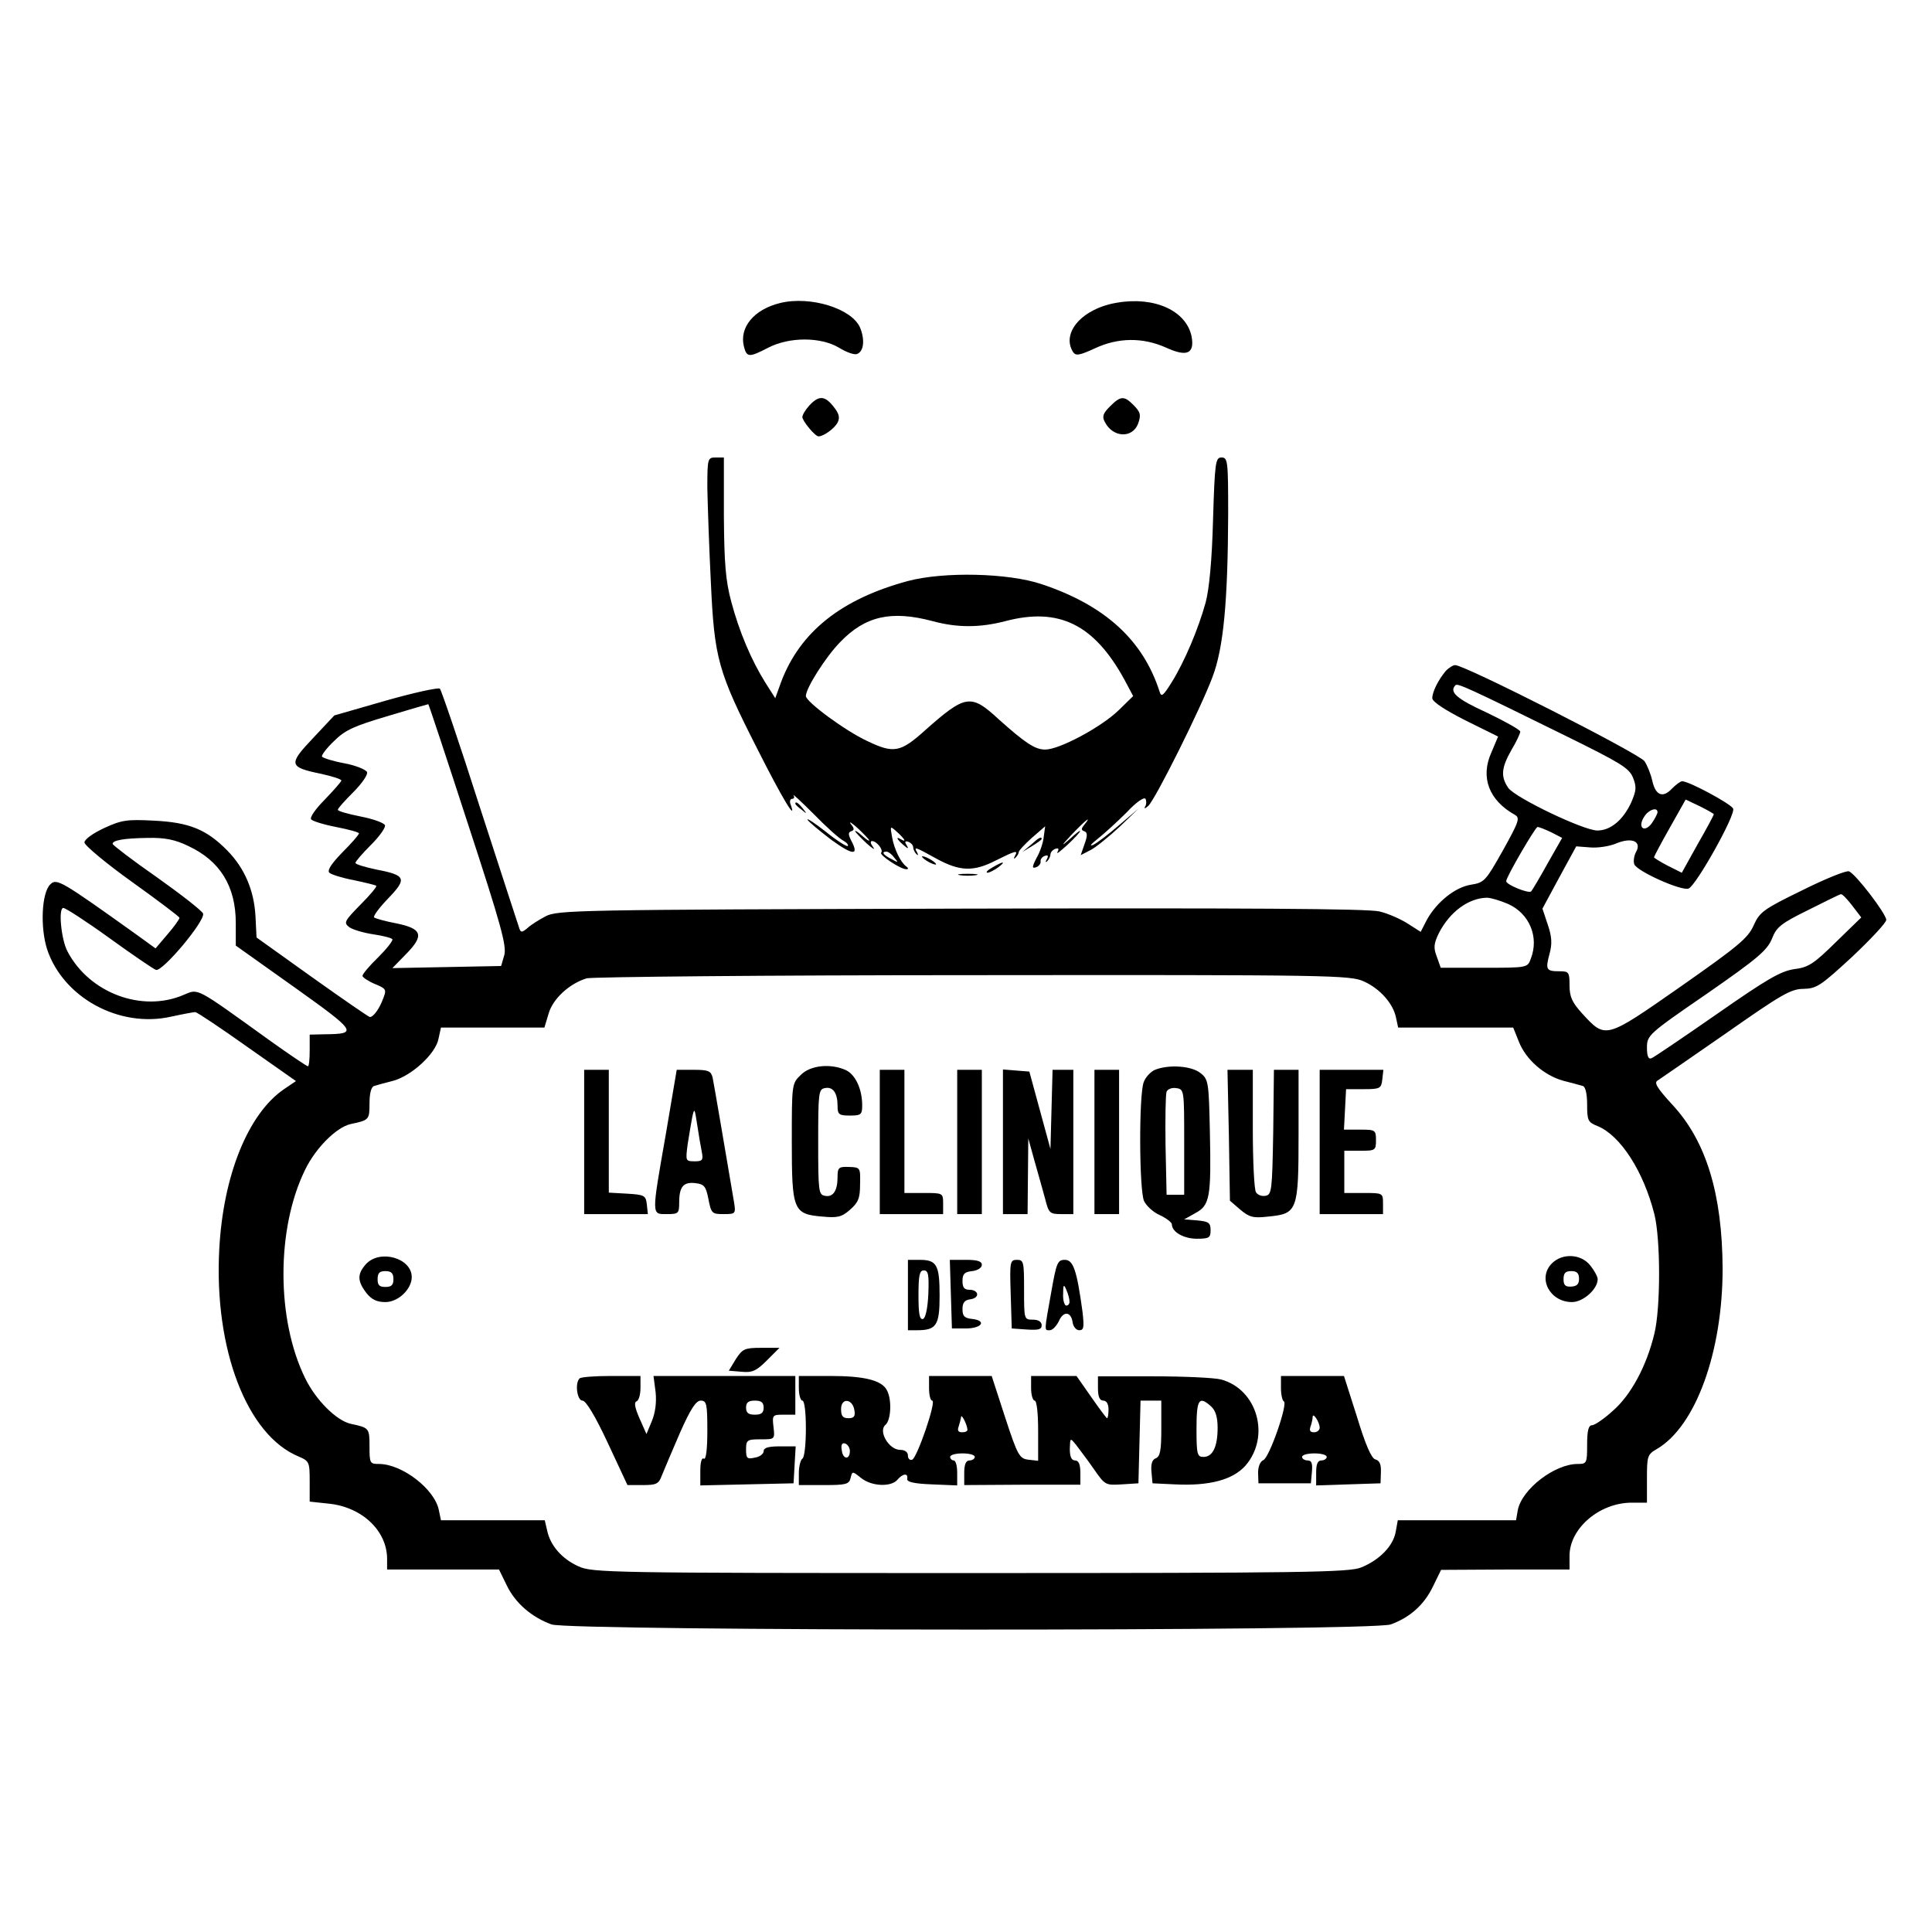 <?xml version="1.0" standalone="no"?>
<!DOCTYPE svg PUBLIC "-//W3C//DTD SVG 20010904//EN"
 "http://www.w3.org/TR/2001/REC-SVG-20010904/DTD/svg10.dtd">
<svg version="1.0" xmlns="http://www.w3.org/2000/svg"
 width="549pt" height="549pt" viewBox="0 0 549 549"
 preserveAspectRatio="xMidYMid meet">
<g transform="translate(0,549) scale(0.1,-0.1)"
fill="#000000" stroke="none">
<path d="M2217 4629 c-74 -18 -117 -69 -103 -124 8 -31 15 -31 69 -3 60 31
149 31 201 0 21 -13 44 -21 51 -18 20 7 23 41 9 75 -23 54 -141 91 -227 70z"/>
<path d="M3175 4630 c-99 -16 -160 -85 -126 -140 8 -12 18 -10 62 10 66 31
136 32 203 2 59 -27 81 -17 72 32 -15 73 -105 114 -211 96z"/>
<path d="M2300 4338 c-11 -12 -20 -27 -20 -33 0 -11 36 -55 46 -55 14 0 45 22
54 39 7 14 5 25 -11 45 -25 32 -42 33 -69 4z"/>
<path d="M3154 4335 c-20 -20 -23 -29 -14 -45 23 -44 78 -46 94 -4 9 25 7 33
-14 54 -26 26 -36 25 -66 -5z"/>
<path d="M2010 4103 c1 -49 5 -169 10 -268 10 -217 20 -253 133 -475 70 -139
112 -208 94 -157 -4 9 -2 17 4 17 6 0 7 5 4 10 -4 6 22 -18 57 -53 35 -36 72
-69 83 -75 11 -6 17 -13 14 -16 -2 -3 -31 15 -63 41 -32 25 -55 40 -51 33 4
-6 35 -32 68 -57 61 -44 79 -45 56 -2 -9 18 -9 24 0 27 9 3 9 8 -1 20 -7 10 2
4 20 -12 18 -17 32 -32 32 -34 0 -3 -9 3 -20 13 -11 10 -20 16 -20 13 0 -2 14
-17 32 -34 18 -16 26 -21 19 -11 -7 9 -9 17 -3 17 13 0 33 -25 26 -33 -7 -6
55 -47 71 -47 7 0 7 3 0 8 -16 12 -34 49 -40 83 -6 33 -6 33 15 14 21 -19 27
-30 10 -20 -16 10 -11 -1 7 -16 14 -12 16 -12 9 0 -6 9 -4 12 5 9 8 -3 14 -10
14 -16 0 -5 4 -14 9 -19 5 -5 6 -3 2 5 -10 17 -6 16 55 -18 66 -36 105 -38
169 -5 56 28 64 30 54 13 -4 -8 -3 -10 2 -5 5 5 9 12 9 16 0 4 17 22 37 40
l38 33 -4 -29 c-1 -15 -10 -43 -20 -60 -14 -27 -14 -32 -1 -27 8 3 13 11 12
16 -1 6 4 13 12 16 9 3 11 0 6 -9 -5 -8 -4 -11 1 -6 5 5 9 14 9 19 0 6 6 13
14 16 9 3 11 0 6 -9 -4 -8 8 2 28 20 46 43 49 56 5 15 -24 -21 -22 -17 7 14
37 39 61 59 36 28 -9 -11 -9 -15 0 -18 9 -3 10 -12 1 -36 l-11 -32 29 15 c15
8 52 38 82 66 l53 51 -54 -46 c-30 -26 -64 -52 -75 -57 -12 -5 -5 3 14 18 19
15 56 49 82 75 26 28 49 44 53 38 3 -5 3 -16 -1 -22 -4 -7 0 -6 9 2 21 20 149
277 182 365 32 83 44 217 45 463 0 152 -1 162 -19 162 -17 0 -19 -13 -24 -177
-3 -115 -11 -198 -21 -235 -21 -76 -60 -168 -96 -226 -25 -40 -30 -44 -35 -27
-47 146 -155 245 -335 305 -95 32 -278 36 -380 9 -189 -51 -306 -144 -360
-286 l-17 -47 -28 44 c-40 64 -74 144 -97 230 -16 60 -20 108 -21 243 l0 167
-23 0 c-23 0 -24 -2 -24 -87z m640 -378 c70 -19 134 -19 207 0 152 40 252 -9
338 -166 l25 -47 -42 -41 c-50 -48 -168 -111 -208 -111 -29 0 -57 19 -132 86
-79 73 -94 71 -209 -31 -70 -63 -89 -67 -164 -31 -63 29 -175 112 -175 128 0
23 57 112 97 153 72 75 146 91 263 60z m-109 -672 c13 -15 12 -15 -8 -4 -24
12 -29 21 -14 21 5 0 15 -7 22 -17z"/>
<path d="M4108 3583 c-21 -25 -38 -59 -38 -77 0 -10 35 -33 94 -63 l93 -46
-19 -45 c-32 -71 -7 -136 66 -177 16 -9 13 -18 -33 -101 -49 -87 -53 -92 -91
-98 -45 -7 -97 -49 -125 -99 l-18 -35 -36 23 c-20 13 -56 29 -81 35 -32 8
-385 10 -1190 8 -1096 -3 -1146 -4 -1180 -22 -19 -10 -43 -25 -52 -34 -15 -12
-18 -12 -22 -1 -3 8 -53 163 -112 344 -58 182 -110 334 -114 338 -4 4 -73 -11
-154 -34 l-146 -42 -61 -65 c-70 -74 -69 -82 24 -101 31 -7 57 -15 57 -19 0
-3 -21 -27 -46 -53 -26 -26 -44 -51 -40 -57 3 -5 35 -15 71 -22 36 -7 65 -15
65 -18 0 -4 -21 -28 -47 -54 -31 -32 -44 -51 -37 -58 5 -5 37 -15 69 -21 33
-7 62 -14 64 -16 3 -2 -17 -26 -45 -54 -46 -47 -48 -51 -31 -64 10 -7 41 -16
68 -20 27 -4 51 -10 54 -14 2 -4 -16 -27 -40 -51 -25 -24 -45 -48 -45 -53 0
-4 16 -15 35 -23 32 -13 34 -16 24 -41 -11 -30 -28 -53 -38 -53 -3 0 -77 51
-164 113 l-158 113 -3 60 c-4 74 -31 137 -80 187 -59 60 -108 80 -208 85 -77
4 -92 2 -142 -21 -32 -15 -56 -32 -56 -41 0 -8 61 -59 135 -112 74 -53 135
-99 135 -102 0 -4 -15 -25 -34 -47 l-34 -40 -58 42 c-210 150 -223 158 -241
140 -25 -24 -29 -123 -9 -185 46 -137 205 -224 352 -191 32 7 64 13 69 13 6
-1 72 -45 148 -99 l138 -97 -34 -23 c-102 -70 -173 -245 -184 -456 -15 -283
79 -528 226 -588 30 -13 31 -16 31 -71 l0 -57 56 -6 c93 -10 164 -77 164 -157
l0 -30 159 0 159 0 22 -45 c24 -50 70 -90 127 -111 55 -19 2330 -20 2385 0 55
20 95 56 120 108 l23 47 183 1 182 0 0 39 c0 78 85 151 177 151 l43 0 0 68 c0
64 1 69 29 85 110 65 186 276 186 512 -1 213 -47 363 -143 466 -44 48 -53 63
-41 69 7 5 95 65 194 134 157 110 184 126 220 126 37 1 48 8 138 91 53 50 97
97 97 105 0 17 -87 131 -106 138 -7 3 -67 -21 -133 -54 -111 -54 -121 -62
-138 -100 -16 -36 -44 -59 -208 -174 -215 -150 -212 -149 -280 -75 -28 31 -35
47 -35 79 0 37 -2 40 -28 40 -38 0 -41 4 -29 49 8 29 7 49 -5 84 l-15 45 48
89 48 88 39 -3 c22 -2 55 3 74 11 45 19 74 6 57 -24 -6 -11 -8 -27 -5 -35 8
-20 133 -76 154 -69 21 7 134 209 127 227 -5 13 -125 78 -145 78 -5 0 -18 -10
-29 -21 -26 -28 -47 -19 -56 23 -4 18 -14 43 -22 55 -14 21 -510 273 -538 273
-6 0 -19 -8 -27 -17z m343 -185 c152 -75 178 -90 189 -117 11 -27 10 -37 -5
-72 -23 -49 -58 -79 -96 -79 -39 0 -233 93 -253 121 -22 32 -20 57 9 108 14
23 25 47 25 52 0 5 -43 29 -95 54 -86 39 -108 59 -89 78 6 6 37 -8 315 -145z
m-3121 -250 c94 -287 110 -346 103 -372 l-9 -31 -154 -3 -155 -3 39 40 c52 53
46 72 -27 87 -32 6 -60 14 -64 17 -3 4 15 28 40 54 54 56 51 66 -33 82 -33 7
-60 15 -60 19 0 4 20 27 44 51 24 24 42 49 40 56 -3 7 -34 18 -70 25 -35 7
-64 15 -64 19 0 4 20 26 44 50 24 24 42 50 39 57 -3 7 -32 19 -64 25 -33 6
-61 15 -64 19 -2 4 13 24 34 44 32 32 58 43 152 71 63 19 115 34 116 34 1 1
52 -153 113 -341z m3540 28 c0 -2 -20 -40 -46 -85 l-45 -81 -40 20 c-21 11
-39 22 -39 24 0 2 20 40 45 84 l45 80 40 -19 c22 -11 40 -21 40 -23z m-160 6
c0 -4 -7 -18 -16 -31 -21 -29 -42 -13 -22 18 12 20 38 29 38 13z m-302 -57
l31 -16 -41 -72 c-22 -40 -43 -75 -47 -80 -7 -7 -71 19 -71 29 0 12 83 154 89
154 5 0 22 -7 39 -15z m-3873 -39 c90 -42 135 -114 135 -219 l0 -64 166 -118
c178 -127 182 -133 87 -134 l-43 -1 0 -45 c0 -25 -2 -45 -5 -45 -3 0 -52 33
-108 73 -214 154 -202 148 -245 130 -118 -51 -268 5 -330 123 -18 33 -27 124
-12 124 6 0 65 -38 130 -85 65 -47 125 -88 133 -91 18 -7 141 140 134 160 -3
8 -62 54 -131 103 -69 48 -125 91 -126 95 0 10 30 16 100 17 49 1 78 -5 115
-23z m4728 -169 l26 -34 -72 -70 c-63 -62 -78 -72 -119 -77 -39 -6 -78 -29
-220 -128 -95 -66 -179 -123 -185 -125 -9 -4 -13 6 -13 30 0 35 4 39 170 153
144 100 171 123 185 156 13 34 26 44 103 82 48 24 90 45 93 45 4 1 18 -14 32
-32z m-977 4 c60 -27 88 -94 64 -155 -9 -26 -10 -26 -133 -26 l-123 0 -11 31
c-10 26 -9 37 6 68 31 60 84 99 136 100 11 0 38 -8 61 -18z m-410 -220 c46
-21 83 -63 91 -103 l6 -28 163 0 164 0 16 -40 c20 -51 72 -96 126 -111 24 -6
49 -13 56 -15 7 -2 12 -22 12 -52 0 -46 2 -51 30 -62 65 -27 130 -128 161
-250 18 -71 18 -268 0 -340 -22 -92 -67 -175 -118 -219 -25 -23 -52 -41 -59
-41 -10 0 -14 -15 -14 -55 0 -53 -1 -55 -27 -55 -65 0 -158 -71 -170 -131 l-5
-29 -168 0 -168 0 -6 -33 c-7 -40 -46 -80 -98 -101 -33 -14 -163 -16 -1110
-16 -1023 0 -1075 1 -1114 19 -47 21 -80 59 -89 101 l-7 30 -148 0 -147 0 -6
29 c-12 60 -105 131 -170 131 -26 0 -27 2 -27 50 0 52 -1 53 -53 64 -41 9
-100 68 -130 130 -82 167 -82 425 0 592 30 62 89 121 130 130 52 11 53 12 53
59 0 28 5 47 13 49 6 2 31 9 55 15 53 15 120 77 128 119 l7 32 147 0 147 0 12
40 c12 42 59 85 108 100 15 4 510 9 1098 9 1021 1 1072 0 1111 -18z"/>
<path d="M2275 2435 c-25 -24 -25 -27 -25 -188 0 -196 4 -207 86 -214 43 -4
55 -2 79 19 24 21 29 33 29 73 1 47 1 48 -32 49 -29 1 -32 -2 -32 -29 0 -39
-13 -58 -36 -53 -18 3 -19 14 -19 153 0 139 1 150 19 153 23 5 36 -14 36 -50
0 -25 4 -28 35 -28 32 0 35 3 35 29 0 46 -19 87 -46 100 -44 20 -102 14 -129
-14z"/>
<path d="M3282 2450 c-12 -5 -27 -21 -32 -35 -14 -36 -13 -308 1 -338 6 -13
26 -32 45 -40 19 -9 34 -21 34 -26 0 -22 34 -41 71 -41 35 0 39 3 39 24 0 21
-5 25 -37 28 l-38 3 32 18 c41 22 45 45 41 231 -3 141 -4 149 -27 167 -25 20
-89 25 -129 9z m83 -205 l0 -150 -25 0 -25 0 -3 140 c-1 76 0 145 3 153 3 7
15 12 27 10 23 -3 23 -5 23 -153z"/>
<path d="M1660 2245 l0 -205 91 0 90 0 -3 28 c-3 25 -7 27 -55 30 l-53 3 0
175 0 174 -35 0 -35 0 0 -205z"/>
<path d="M1892 2267 c-41 -234 -41 -227 3 -227 33 0 35 2 35 33 0 45 12 59 46
55 25 -3 30 -9 37 -45 8 -41 10 -43 43 -43 34 0 35 1 30 33 -21 124 -57 336
-61 355 -5 19 -12 22 -54 22 l-48 0 -31 -183z m102 -49 c5 -25 2 -28 -20 -28
-26 0 -26 1 -20 48 4 26 10 61 13 77 6 28 7 26 14 -20 4 -27 10 -62 13 -77z"/>
<path d="M2500 2245 l0 -205 90 0 90 0 0 30 c0 30 -1 30 -55 30 l-55 0 0 175
0 175 -35 0 -35 0 0 -205z"/>
<path d="M2720 2245 l0 -205 35 0 35 0 0 205 0 205 -35 0 -35 0 0 -205z"/>
<path d="M2850 2246 l0 -206 35 0 35 0 1 108 1 107 18 -65 c10 -36 24 -84 30
-107 10 -40 13 -43 45 -43 l35 0 0 205 0 205 -30 0 -29 0 -3 -112 -3 -113 -30
110 -30 110 -38 3 -37 3 0 -205z"/>
<path d="M3110 2245 l0 -205 35 0 35 0 0 205 0 205 -35 0 -35 0 0 -205z"/>
<path d="M3492 2264 l3 -186 29 -25 c26 -22 37 -25 80 -20 83 8 86 16 86 233
l0 184 -35 0 -35 0 -2 -177 c-3 -165 -4 -178 -22 -181 -10 -2 -22 2 -27 10 -5
7 -9 88 -9 181 l0 167 -36 0 -36 0 4 -186z"/>
<path d="M3750 2245 l0 -205 90 0 90 0 0 30 c0 30 -1 30 -55 30 l-55 0 0 60 0
60 45 0 c43 0 45 1 45 30 0 29 -2 30 -45 30 l-46 0 3 57 3 58 50 0 c47 0 50 2
53 28 l3 27 -90 0 -91 0 0 -205z"/>
<path d="M1040 1898 c-25 -28 -25 -48 1 -82 15 -19 30 -26 54 -26 37 0 75 37
75 71 0 54 -90 80 -130 37z m78 -43 c0 -17 -6 -22 -23 -22 -17 0 -22 5 -22 22
0 17 5 23 22 23 17 0 23 -6 23 -23z"/>
<path d="M4410 1900 c-42 -42 -6 -110 57 -110 32 0 73 37 73 65 0 7 -9 24 -21
39 -26 33 -79 36 -109 6z m77 -44 c0 -15 -6 -21 -22 -22 -17 -1 -22 4 -22 21
0 17 5 23 22 23 16 0 22 -6 22 -22z"/>
<path d="M2580 1810 l0 -100 26 0 c55 0 64 14 64 98 0 88 -8 102 -57 102 l-33
0 0 -100z m58 3 c-2 -42 -8 -68 -15 -71 -10 -3 -13 15 -13 67 0 57 3 71 15 71
13 0 15 -12 13 -67z"/>
<path d="M2702 1813 l3 -98 39 0 c46 0 61 22 19 27 -22 2 -28 8 -28 28 0 18 6
26 23 28 27 4 24 27 -4 27 -14 0 -19 7 -19 25 0 20 6 26 28 28 15 2 27 9 27
18 0 10 -13 14 -45 14 l-46 0 3 -97z"/>
<path d="M2872 1813 l3 -98 43 -3 c33 -2 42 0 42 12 0 10 -9 16 -25 16 -25 0
-25 1 -25 85 0 79 -1 85 -20 85 -20 0 -21 -5 -18 -97z"/>
<path d="M2987 1817 c-20 -112 -20 -107 -4 -107 8 0 19 12 26 26 13 30 35 27
39 -4 2 -12 10 -22 19 -22 13 0 14 9 9 53 -16 117 -26 147 -50 147 -21 0 -24
-8 -39 -93z m52 -24 c1 -7 -3 -13 -9 -13 -5 0 -10 15 -9 33 0 27 2 29 9 12 5
-11 9 -26 9 -32z"/>
<path d="M2091 1628 l-20 -33 36 -3 c30 -3 42 2 72 32 l36 36 -52 0 c-47 0
-53 -3 -72 -32z"/>
<path d="M1647 1573 c-14 -13 -7 -63 8 -63 10 0 36 -43 72 -120 l56 -120 44 0
c38 0 45 3 54 28 6 15 29 69 51 120 30 68 46 92 59 92 17 0 19 -9 19 -86 0
-54 -4 -83 -10 -79 -6 4 -10 -10 -10 -35 l0 -41 133 3 132 3 3 53 3 52 -45 0
c-33 0 -46 -4 -46 -14 0 -7 -11 -16 -25 -18 -22 -5 -25 -2 -25 23 0 27 3 29
41 29 41 0 41 0 37 35 -4 34 -3 35 29 35 l33 0 0 55 0 55 -201 0 -202 0 6 -46
c3 -30 -1 -59 -11 -83 l-15 -36 -20 45 c-13 30 -16 45 -8 48 6 2 11 19 11 38
l0 34 -83 0 c-46 0 -87 -3 -90 -7z m523 -83 c0 -15 -7 -20 -25 -20 -18 0 -25
5 -25 20 0 15 7 20 25 20 18 0 25 -5 25 -20z"/>
<path d="M2270 1545 c0 -19 5 -35 10 -35 6 0 10 -33 10 -79 0 -44 -4 -83 -10
-86 -5 -3 -10 -22 -10 -41 l0 -34 71 0 c62 0 72 2 76 20 5 20 5 20 30 0 30
-24 85 -26 103 -5 15 18 31 20 28 3 -2 -9 18 -14 70 -16 l72 -3 0 36 c0 19 -4
35 -10 35 -5 0 -10 5 -10 10 0 6 16 10 35 10 19 0 35 -4 35 -10 0 -5 -7 -10
-15 -10 -10 0 -15 -11 -15 -35 l0 -35 165 1 165 0 0 34 c0 24 -5 35 -15 35
-10 0 -15 10 -15 33 1 32 1 32 18 11 9 -12 32 -42 50 -68 32 -46 33 -47 80
-44 l47 3 3 118 3 117 29 0 30 0 0 -79 c0 -62 -3 -80 -16 -85 -10 -4 -14 -16
-12 -38 l3 -33 63 -3 c99 -5 165 13 201 53 72 83 34 217 -69 245 -19 5 -106 9
-192 9 l-158 0 0 -34 c0 -24 5 -35 15 -35 9 0 15 -9 15 -25 0 -14 -2 -25 -4
-25 -2 0 -22 27 -45 60 l-42 60 -65 0 -64 0 0 -35 c0 -19 5 -35 10 -35 6 0 10
-35 10 -86 l0 -85 -27 3 c-26 3 -31 11 -67 121 l-38 117 -89 0 -89 0 0 -35 c0
-19 4 -35 9 -35 13 0 -43 -163 -57 -168 -7 -2 -12 3 -12 12 0 10 -9 16 -22 16
-32 0 -63 53 -42 71 16 13 19 72 4 99 -15 28 -64 40 -161 40 l-89 0 0 -35z
m158 -63 c3 -17 -2 -22 -17 -22 -16 0 -21 6 -21 26 0 33 33 30 38 -4z m1014
11 c12 -11 18 -30 18 -60 0 -54 -14 -83 -40 -83 -18 0 -20 7 -20 80 0 84 7 95
42 63z m-693 -65 c1 -5 -6 -8 -15 -8 -11 0 -14 5 -10 16 3 9 6 21 7 27 0 12
17 -20 18 -35z m-334 -61 c0 -26 -20 -25 -23 2 -3 16 1 22 10 19 7 -3 13 -12
13 -21z"/>
<path d="M3640 1546 c0 -19 4 -36 8 -38 13 -5 -41 -160 -58 -167 -9 -4 -15
-18 -15 -36 l1 -30 74 0 75 0 3 33 c2 24 -1 32 -12 32 -9 0 -16 5 -16 10 0 6
16 10 35 10 19 0 35 -4 35 -10 0 -5 -7 -10 -15 -10 -11 0 -15 -11 -15 -35 l0
-36 92 3 91 3 1 32 c1 22 -4 33 -16 36 -11 3 -28 42 -52 121 l-37 116 -89 0
-90 0 0 -34z m110 -113 c0 -7 -7 -13 -16 -13 -11 0 -14 5 -10 16 3 9 6 21 6
27 0 16 20 -14 20 -30z"/>
<path d="M2260 3206 c0 -2 8 -10 18 -17 15 -13 16 -12 3 4 -13 16 -21 21 -21
13z"/>
<path d="M2929 3089 l-24 -20 28 17 c15 9 27 18 27 20 0 8 -8 4 -31 -17z"/>
<path d="M2620 3056 c0 -3 9 -10 20 -16 11 -6 20 -8 20 -6 0 3 -9 10 -20 16
-11 6 -20 8 -20 6z"/>
<path d="M2820 3025 c-14 -8 -20 -14 -14 -15 5 0 19 7 30 15 24 18 16 19 -16
0z"/>
<path d="M2728 3003 c12 -2 32 -2 45 0 12 2 2 4 -23 4 -25 0 -35 -2 -22 -4z"/>
</g>
</svg>
